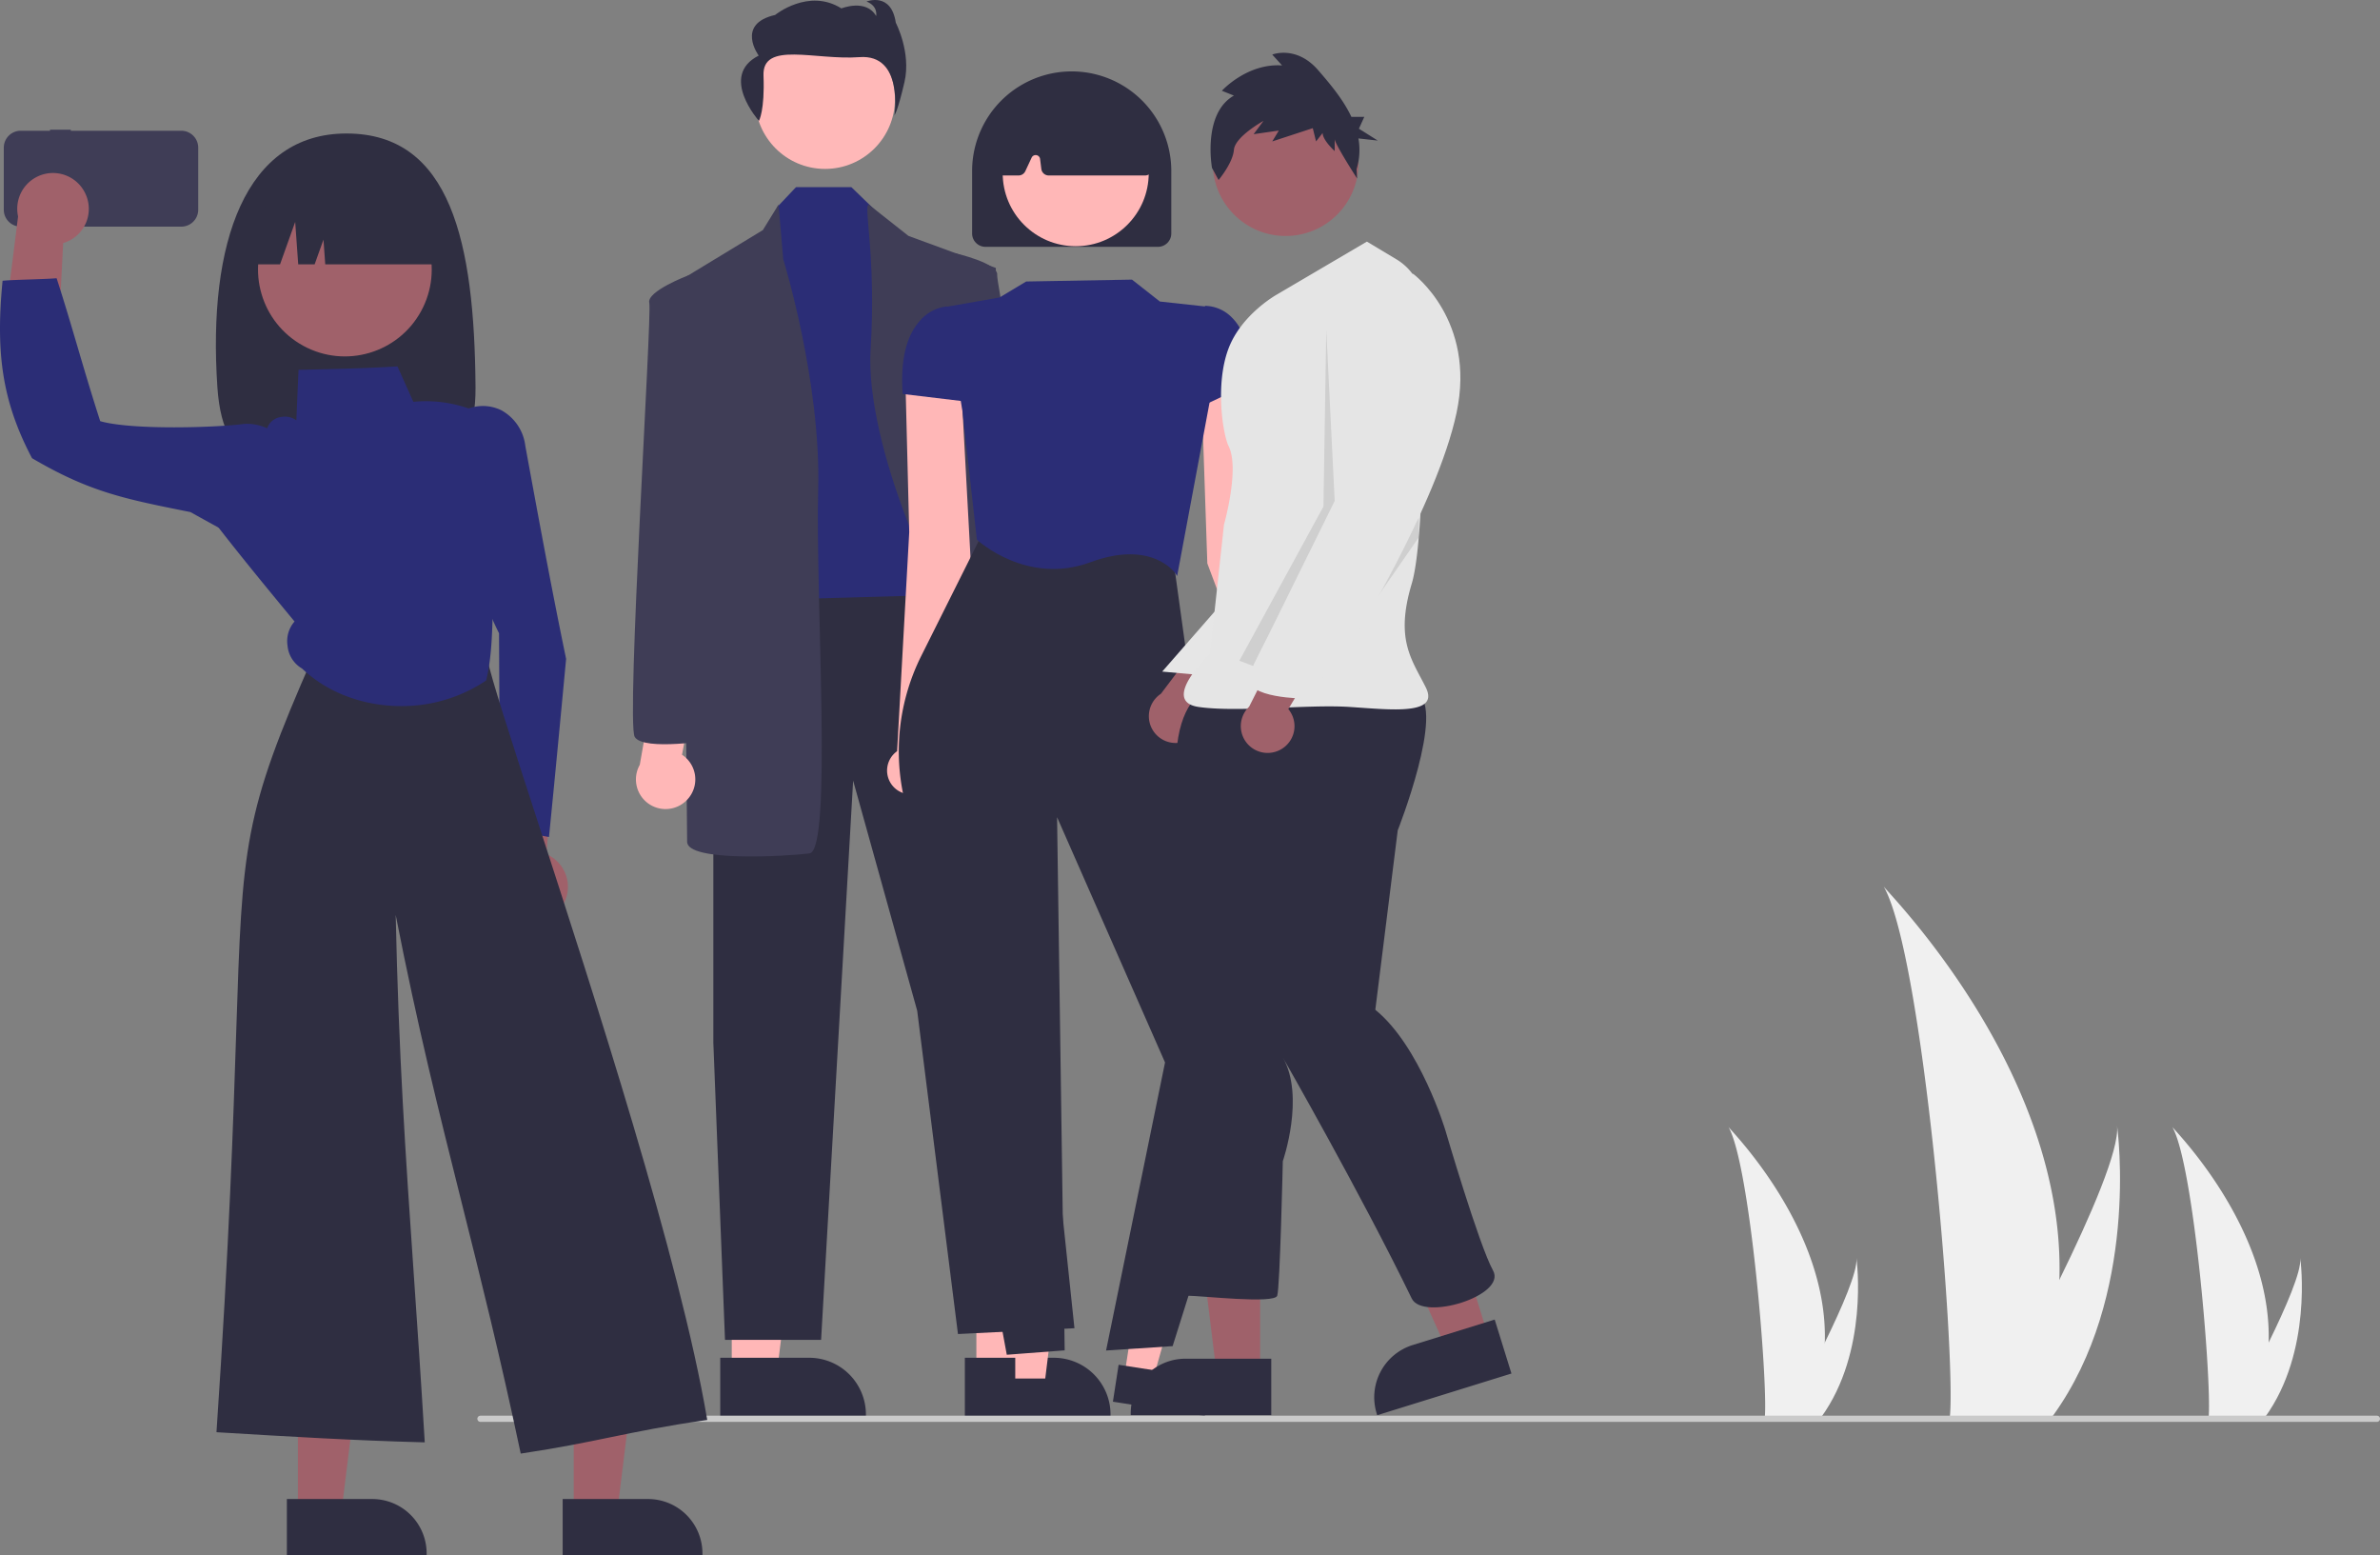 <?xml version="1.0" encoding="utf-8"?>
<svg xmlns="http://www.w3.org/2000/svg" height="500.948" role="img" viewBox="0 0 766.802 500.948" width="766.802">
  <rect x="0" y="0" width="766.802" height="500.948" fill="#808080" stroke="none"/>
  <path d="M880.509,613.599a158.394,158.394,0,0,1-7.4,43.785c-.1.329-.211.653-.319.982h-27.613c.029-.295.059-.624.088-.982,1.841-21.166-8.677-148.453-21.369-170.483C825.008,488.688,882.65,546.345,880.509,613.599Z" data-name="Path 133" fill="#f0f0f0" id="ae90ee98-50a6-4343-bcab-c7717b4ab754-3413" transform="translate(-217.01 -201.366)"/>
  <path d="M878.437,657.384c-.231.329-.471.658-.717.982h-20.716c.157-.28.339-.609.55-.982,3.422-6.176,13.551-24.642,22.953-43.785,10.1-20.572,19.374-41.924,18.593-49.652C899.342,565.689,906.334,618.823,878.437,657.384Z" data-name="Path 134" fill="#f0f0f0" id="ace95f5d-9239-4670-9a5e-89bd21d3a3cd-3414" transform="translate(-217.01 -201.366)"/>
  <path d="M947.932,633.824a86.835,86.835,0,0,1-4.057,24.004c-.055.18-.116.358-.175.538H928.562c.016-.162.032-.342.048-.538,1.009-11.604-4.757-81.384-11.715-93.462C917.505,565.345,949.106,596.954,947.932,633.824Z" data-name="Path 133" fill="#f0f0f0" id="b1e24b1a-80e9-492b-ae8f-155b8492cb31-3415" transform="translate(-217.01 -201.366)"/>
  <path d="M946.796,657.827c-.127.18-.258.361-.393.538H935.046c.086-.154.186-.334.302-.538,1.876-3.386,7.429-13.509,12.583-24.004,5.537-11.278,10.621-22.983,10.193-27.22C958.256,607.558,962.09,636.687,946.796,657.827Z" data-name="Path 134" fill="#f0f0f0" id="b092796d-fbce-4787-85db-a435af6317d1-3416" transform="translate(-217.01 -201.366)"/>
  <path d="M804.932,633.824a86.835,86.835,0,0,1-4.057,24.004c-.055.18-.116.358-.175.538H785.562c.016-.162.032-.342.048-.538,1.009-11.604-4.757-81.384-11.715-93.462C774.505,565.345,806.106,596.954,804.932,633.824Z" data-name="Path 133" fill="#f0f0f0" id="f749498b-12ad-4a63-9639-cd9a5a319912-3417" transform="translate(-217.01 -201.366)"/>
  <path d="M803.796,657.827c-.127.18-.258.361-.393.538H792.046c.086-.154.186-.334.302-.538,1.876-3.386,7.429-13.509,12.583-24.004,5.537-11.278,10.621-22.983,10.193-27.22C815.256,607.558,819.09,636.687,803.796,657.827Z" data-name="Path 134" fill="#f0f0f0" id="a1477d31-24e2-4198-a2a2-41d3c8f4997f-3418" transform="translate(-217.01 -201.366)"/>
  <polygon fill="#ffb7b7" points="314.574 442.1 329.13 442.1 336.055 385.955 314.572 385.956 314.574 442.1"/>
  <path d="M527.871,638.713l28.666-.001h.001a18.269,18.269,0,0,1,18.268,18.268v.594l-46.935.002Z" fill="#2f2e41" transform="translate(-217.01 -201.366)"/>
  <polygon fill="#ffb7b7" points="235.763 442.1 250.319 442.1 257.243 385.955 235.76 385.956 235.763 442.1"/>
  <path d="M449.059,638.713l28.666-.001h.001a18.269,18.269,0,0,1,18.268,18.268v.594l-46.935.002Z" fill="#2f2e41" transform="translate(-217.01 -201.366)"/>
  <polygon fill="#2f2e41" points="229.832 187.638 229.832 335.879 233.585 431.579 264.547 431.579 274.867 251.438 295.508 325.559 308.644 429.702 346.173 427.826 320.841 187.638 229.832 187.638"/>
  <circle cx="265.824" cy="31.891" fill="#ffb8b8" r="22.518"/>
  <polygon fill="#2B2D76" points="256.468 60.275 250.473 66.606 244.844 193.268 311.458 191.391 295.508 80.68 281.435 67.193 274.294 60.275 256.468 60.275"/>
  <path d="M462.791,275.477l5.056-8.207,1.511,17.589s12.197,39.406,11.259,74.12,4.691,116.341-2.815,117.279-39.406,2.815-39.406-3.753-1.876-181.079-1.876-181.079Z" fill="#3f3d56" transform="translate(-217.01 -201.366)"/>
  <path d="M496.933,267.27l12.77,10.083,28.147,10.321s0,120.094,5.629,148.241,15.95,30.962,2.815,31.9-12.197-3.753-12.197-3.753,9.382-46.912-2.815-56.294-35.653-63.8-33.776-93.823S495.057,267.27,496.933,267.27Z" fill="#3f3d56" transform="translate(-217.01 -201.366)"/>
  <path d="M461.531,240.302s1.913-3.36,1.468-14.584,16.647-4.876,30.929-5.947S505.187,238.51,505.187,238.51s1.03-1.178,3.236-10.738-2.803-19.088-2.803-19.088c-1.475-10.046-9.425-6.827-9.425-6.827,3.829,1.49,3.093,4.677,3.093,4.677-3.241-5.682-11.191-2.462-11.191-2.462-10.603-6.654-21.349,2.108-21.349,2.108-12.809,2.907-5.297,13.093-5.297,13.093C448.57,225.784,461.531,240.302,461.531,240.302Z" fill="#2f2e41" transform="translate(-217.01 -201.366)"/>
  <path d="M438.429,458.94a9.499,9.499,0,0,0-1.684-14.467l4.056-21.324-12.357-5.625-5.305,30.193a9.55,9.55,0,0,0,15.29,11.223Z" fill="#ffb7b7" transform="translate(-217.01 -201.366)"/>
  <path d="M441.212,291.427l-2.491-1.336S425.262,295.18,426.2,298.933s-7.506,135.106-4.691,139.797,25.332.938,25.332.938Z" fill="#3f3d56" transform="translate(-217.01 -201.366)"/>
  <path d="M548.32,450.096A9.499,9.499,0,0,1,547.986,435.535l-6.968-20.557,11.46-7.281,9.432,29.169a9.55,9.55,0,0,1-13.591,13.231Z" fill="#ffb7b7" transform="translate(-217.01 -201.366)"/>
  <path d="M537.321,432.174s22.82.601,24.959-4.434-24.398-133.956-23.989-137.803-13.623-7.024-13.623-7.024l-2.282,1.668Z" fill="#3f3d56" transform="translate(-217.01 -201.366)"/>
  <path d="M638.181,437.975l-14.128-69.229L617.847,317.613,604.097,326.508l1.899,56.348L627.942,441.238a7.65,7.65,0,1,0,10.239-3.263Z" fill="#ffb7b7" transform="translate(-217.01 -201.366)"/>
  <path d="M506.041,443.328l3.911-70.548-1.295-51.492,18.177,6.801,3.035,56.025-13.222,60.953a7.65,7.65,0,1,1-10.605-1.74Z" fill="#ffb7b7" transform="translate(-217.01 -201.366)"/>
  <polygon fill="#ffb7b7" points="327.101 447.07 336.389 447.07 340.808 411.244 327.1 411.245 327.101 447.07"/>
  <path d="M541.741,645.403l18.292-.001h.001a11.657,11.657,0,0,1,11.657,11.657v.379l-29.949.001Z" fill="#2f2e41" transform="translate(-217.01 -201.366)"/>
  <polygon fill="#ffb7b7" points="362.281 442.96 371.46 444.38 381.305 409.651 367.757 407.556 362.281 442.96"/>
  <path d="M577.413,640.966l18.077,2.796.001 0a11.657,11.657,0,0,1,9.737,13.302l-.058.374-29.597-4.578Z" fill="#2f2e41" transform="translate(-217.01 -201.366)"/>
  <path d="M541.383,637.739l-.048-.26L507.71,455.683a68.675,68.675,0,0,1,6.068-42.944l20.351-40.703,60.727,8.227,7.167,51.821,25.54,98.856-.025.08L594.816,634.961l-21.445,1.411,18.997-92.782L557.583,464.585l2.453,171.74Z" fill="#2f2e41" transform="translate(-217.01 -201.366)"/>
  <path d="M596.27,386.895l-.401-.628c-.072-.113-7.448-11.227-27.521-3.806-20.491,7.576-36.369-7.057-36.527-7.205l-.079-.074-4.641-41.362-5.478-33.578,17.439-3.059,8.574-5.144,34.092-.607,8.971,7.056,14.729,1.605,1.348,30.595-.006.033Z" fill="#2B2D76" transform="translate(-217.01 -201.366)"/>
  <path d="M601.156,333.648V307.449l4.142-7.559.168-.005a12.417,12.417,0,0,1,8.579,3.898c4.166,4.233,6.053,11.285,5.609,20.961l-.008.177Z" fill="#2B2D76" transform="translate(-217.01 -201.366)"/>
  <path d="M528.962,330.8l-21.111-2.534-.017-.243c-.72-10.527,1.117-18.342,5.461-23.226a13.391,13.391,0,0,1,8.651-4.71l.122-.006,5.715,5.195Z" fill="#2B2D76" transform="translate(-217.01 -201.366)"/>
  <path d="M590.074,280.875H534.522a4.315,4.315,0,0,1-4.31-4.31V256.451a32.086,32.086,0,1,1,64.172,0v20.114A4.315,4.315,0,0,1,590.074,280.875Z" fill="#2f2e41" transform="translate(-217.01 -201.366)"/>
  <circle cx="346.578" cy="55.787" fill="#ffb7b7" r="23.524"/>
  <path d="M585.948,257.888H554.89a2.398,2.398,0,0,1-2.376-2.098l-.402-3.217a1.437,1.437,0,0,0-2.727-.429l-2.036,4.362a2.404,2.404,0,0,1-2.17,1.381H540.461a2.394,2.394,0,0,1-2.384-2.623l1.86-19.43a2.413,2.413,0,0,1,1.368-1.95c14.224-6.64,28.647-6.632,42.871.025a2.398,2.398,0,0,1,1.355,1.838l2.787,19.405a2.394,2.394,0,0,1-2.37,2.735Z" fill="#2f2e41" transform="translate(-217.01 -201.366)"/>
  <path d="M598.727,440.175a8.592,8.592,0,0,0,4.604-12.344l20.135-22.953-15.718-2.168-16.711,22.129a8.639,8.639,0,0,0,7.69,15.337Z" fill="#9f616a" transform="translate(-217.01 -201.366)"/>
  <polygon fill="#9f616a" points="406 442.234 391.957 442.233 385.276 388.067 406.003 388.068 406 442.234"/>
  <path d="M626.591,657.212l-45.281-.002v-.573a17.625,17.625,0,0,1,17.625-17.624h.001l27.656.001Z" fill="#2f2e41" transform="translate(-217.01 -201.366)"/>
  <polygon fill="#9f616a" points="479.511 430.482 466.099 434.646 443.656 384.897 463.451 378.752 479.511 430.482"/>
  <path d="M703.977,643.786,660.733,657.212l-.17-.547a17.625,17.625,0,0,1,11.605-22.058l.001-0,26.412-8.2Z" fill="#2f2e41" transform="translate(-217.01 -201.366)"/>
  <path d="M612.256,393.871l-20.798,23.819,16.282,1.465Z" data-name="Path 973" fill="#e6e6e6" id="f1066638-9b86-4717-bcc8-db5f2da468bd-3419" transform="translate(-217.01 -201.366)"/>
  <path d="M604.129,424.574s-7.224,3.612-8.127,19.867S598.711,503.14,598.711,503.14s-3.612,18.963,0,36.12-3.612,79.463.903,79.463,27.993,2.709,28.896,0,1.806-43.345,1.806-43.345,7.224-20.77,0-33.408c0,0,25.224,44.045,41.538,77.659,3.571,7.357,30.702-.903,26.188-9.031s-15.351-45.151-15.351-45.151-8.127-27.091-22.575-38.83l7.224-57.793s15.352-38.83,6.323-44.248S604.129,424.574,604.129,424.574Z" data-name="Path 975" fill="#2f2e41" id="af262a15-c86f-47ab-a56c-b4ab6ae66702-3420" transform="translate(-217.01 -201.366)"/>
  <circle cx="414.209" cy="52.537" data-name="Ellipse 182" fill="#a0616a" id="fbcb1e7b-18f5-4394-a5dd-21324d3d96d7" r="23.478"/>
  <path d="M657.407,279.187,628.219,296.344s-11.176,6.294-15.351,17.157c-4.45,11.578-1.864,27.879,0,31.606,3.612,7.224-1.515,25.285-1.515,25.285l-4.515,41.538s-16.254,15.351-3.612,17.157,35.217-.903,48.763,0,28.896,2.709,24.381-6.323S666.438,407.412,671.856,389.356c4.24-14.132,4.056-66.973,3.776-89.289a17.965,17.965,0,0,0-8.725-15.181Z" data-name="Path 976" fill="#e5e5e5" id="f91d5893-36b1-4b4e-ad68-e940b5b31ca4-3421" transform="translate(-217.01 -201.366)"/>
  <path d="M644.317,307.633l2.709,55.084-26.253,53.166-4.452-1.694,27.091-49.666Z" data-name="Path 980" id="ab5b7163-34aa-4542-8f5b-346ef47d8115-3422" opacity="0.1" style="isolation:isolate" transform="translate(-217.01 -201.366)"/>
  <path d="M674.113,374.455v-6.323L643.413,418.703Z" data-name="Path 982" id="a0747de6-ab5b-4f6b-918c-fa029658d911-3423" opacity="0.1" style="isolation:isolate" transform="translate(-217.01 -201.366)"/>
  <path d="M614.556,232.153l-3.878-1.552s8.117-8.935,19.407-8.158l-3.176-3.496s7.763-3.108,14.82,5.05c3.71,4.288,8.002,9.33,10.68,15.007h4.157l-1.734,3.82,6.072,3.82-6.232-.684a21.138,21.138,0,0,1-.59,9.894l.171,3.02s-7.228-11.184-7.228-12.735v3.885s-3.882-3.496-3.882-5.827l-2.117,2.72-1.059-4.272-13.056,4.272,2.116-3.498-8.117,1.165,3.176-4.272s-9.174,5.05-9.527,9.324-4.94,9.712-4.94,9.712l-2.117-3.885S604.326,237.98,614.556,232.153Z" data-name="Path 983" fill="#2f2e41" id="fa11fa6f-8d0b-4738-bd9e-1b384a1b66c7-3424" transform="translate(-217.01 -201.366)"/>
  <path d="M629.746,442.73a8.592,8.592,0,0,0,2.339-12.966l15.741-26.163-15.853.656-12.517,24.744a8.639,8.639,0,0,0,10.29,13.728Z" fill="#9f616a" transform="translate(-217.01 -201.366)"/>
  <path d="M665.535,290.928l6.772-1.354s20.318,14.9,13.997,44.699S651.989,409.223,651.989,409.223s-6.323,8.127-8.127,9.933-5.418,0-3.612,2.709-2.709,4.515-2.709,4.515-19.867,0-18.06-7.224S651.99,360.456,651.99,360.456l-4.515-47.86S643.861,289.122,665.535,290.928Z" data-name="Path 981" fill="#e5e5e5" id="b6ea18e9-d072-4df0-8b87-7f4e4805b6d9-3425" transform="translate(-217.01 -201.366)"/>
  <path d="M982.812,659.366h-611a1,1,0,1,1,0-2h611a1,1,0,1,1,0,2Z" fill="#cacaca" transform="translate(-217.01 -201.366)"/>
  <path d="M233.117,243.135v.344H223.688a5.457,5.457,0,0,0-5.457,5.457v19.976a5.457,5.457,0,0,0,5.457,5.457h51.726a5.457,5.457,0,0,0,5.457-5.457V248.937a5.457,5.457,0,0,0-5.457-5.457h-35.586v-.344Z" fill="#3f3d56" transform="translate(-217.01 -201.366)"/>
  <path d="M370.218,326.103c.219,29.48-18.617,25.022-41.583,25.022s-39.58,4.391-41.583-25.022c-3.182-46.738,9.094-81.738,41.583-81.738C362.243,244.366,369.871,279.366,370.218,326.103Z" fill="#2f2e41" transform="translate(-217.01 -201.366)"/>
  <path d="M244.441,263.574a11.456,11.456,0,0,1-7.077,16.078L235.269,320.309l-17.038-12.54,4.602-36.686a11.518,11.518,0,0,1,21.608-7.509Z" fill="#a0616a" transform="translate(-217.01 -201.366)"/>
  <path d="M398.084,493.342a11.456,11.456,0,0,0-5.004-16.839L396.1,435.905l-18.477,10.304-.036,36.974a11.518,11.518,0,0,0,20.496,10.16Z" fill="#a0616a" transform="translate(-217.01 -201.366)"/>
  <polygon fill="#a0616a" points="95.985 487.409 109.952 487.408 116.596 433.535 95.982 433.536 95.985 487.409"/>
  <path d="M309.432,684.214l27.506-.001h.001a17.529,17.529,0,0,1,17.529,17.529v.57l-45.035.002Z" fill="#2f2e41" transform="translate(-217.01 -201.366)"/>
  <polygon fill="#a0616a" points="184.846 487.409 198.813 487.408 205.458 433.535 184.844 433.536 184.846 487.409"/>
  <path d="M398.293,684.214l27.506-.001h.001a17.529,17.529,0,0,1,17.529,17.529v.57l-45.035.002Z" fill="#2f2e41" transform="translate(-217.01 -201.366)"/>
  <path d="M393.884,470.973l-.607-.11c-5.087-.921-10.237-1.852-14.764-2.826l-.448-.097-.002-.458c-.078-20.65-.155-41.297-.27-62.13a131.326,131.326,0,0,1-13.131-70.393l.026-.256.21-.15a13.505,13.505,0,0,1,13.61-1.052,15.089,15.089,0,0,1,7.746,11.455c4.117,22.438,8.379,45.674,13.133,68.57l.018.083-.008.086c-1.761,18.673-3.582,37.983-5.451,56.666Z" fill="#2B2D76" transform="translate(-217.01 -201.366)"/>
  <path d="M384.779,669.574l-.111-.525c-6.534-30.907-12.841-56.075-18.941-80.414-7.31-29.169-14.237-56.809-21.23-92.578.96,45.106,3.191,77.513,5.755,114.762,1.158,16.82,2.355,34.212,3.57,54.516l.037.62-.62-.016c-21.859-.56-44.255-1.91-65.914-3.215l-.573-.034.039-.573c4.101-60.442,5.386-99.717,6.324-128.395,1.98-60.504,2.284-69.804,24.821-121.009.854-1.943,5.951-7.682,11.555-6.808l44.342,6.901.078.391c1.252,6.303,7.461,25.427,16.055,51.897C408.336,521.679,436.099,607.192,444.772,658.165l.098.577-.58.082c-12.597,1.79-21.664,3.655-30.432,5.457-8.296,1.707-16.874,3.47-28.55,5.212Z" fill="#2f2e41" transform="translate(-217.01 -201.366)"/>
  <path d="M346.24,428.801c-11.835.001-23.533-4.105-31.919-12.101a9.465,9.465,0,0,1-4.669-7.356,9.597,9.597,0,0,1,2.254-7.787c-8.222-9.952-16.711-20.237-24.836-30.711l-.224-.289.26-.496c5.316-10.158,10.814-20.66,16.093-31.038a5.423,5.423,0,0,1,4.422-3.349,6.305,6.305,0,0,1,4.869,1.088l.011-.253c.221-5.253.441-10.507.668-15.487l.024-.532.532-.012c10.151-.224,20.647-.456,30.958-1.067l.392-.023,5.114,11.407A41.825,41.825,0,0,1,374.185,335.666l.338.18-.039.381a232.245,232.245,0,0,0,1.331,58.882c-.16,8.899-.331,17.996-2.137,25.246l-.053.211-.181.122A48.647,48.647,0,0,1,346.24,428.801Z" fill="#2B2D76" transform="translate(-217.01 -201.366)"/>
  <path d="M302.677,379.312l-.681-.313c-7.952-3.99-15.93-8.415-23.644-12.695l-1.066-.208c-20.312-4.078-31.501-6.323-49.826-17.069l-.141-.083-.076-.145c-9.176-17.528-11.735-32.85-9.444-56.532l.046-.475.475-.038c1.986-.161,5.224-.269,8.355-.374,3.046-.101,6.196-.207,8.127-.358l.448-.036.139.427c2.401,7.415,4.441,14.333,6.601,21.657,2.22,7.529,4.514,15.31,7.309,23.955,10.232,2.94,37.663,2.062,46.192.9a15.261,15.261,0,0,1,13.326,6.059l.158.198-.041.25c-1.878,11.459-4.034,22.986-6.119,34.134Z" fill="#2B2D76" transform="translate(-217.01 -201.366)"/>
  <circle cx="328.124" cy="288.186" fill="#a0616a" r="27.981" transform="translate(-299.144 236.503) rotate(-61.337)"/>
  <path d="M296.166,286.518v0h11.067l4.882-13.671.976,13.671h5.29l2.848-7.975.57,7.975H361.104v0a29.621,29.621,0,0,0-29.621-29.621h-5.696A29.621,29.621,0,0,0,296.166,286.518Z" fill="#2f2e41" transform="translate(-217.01 -201.366)"/>
</svg>